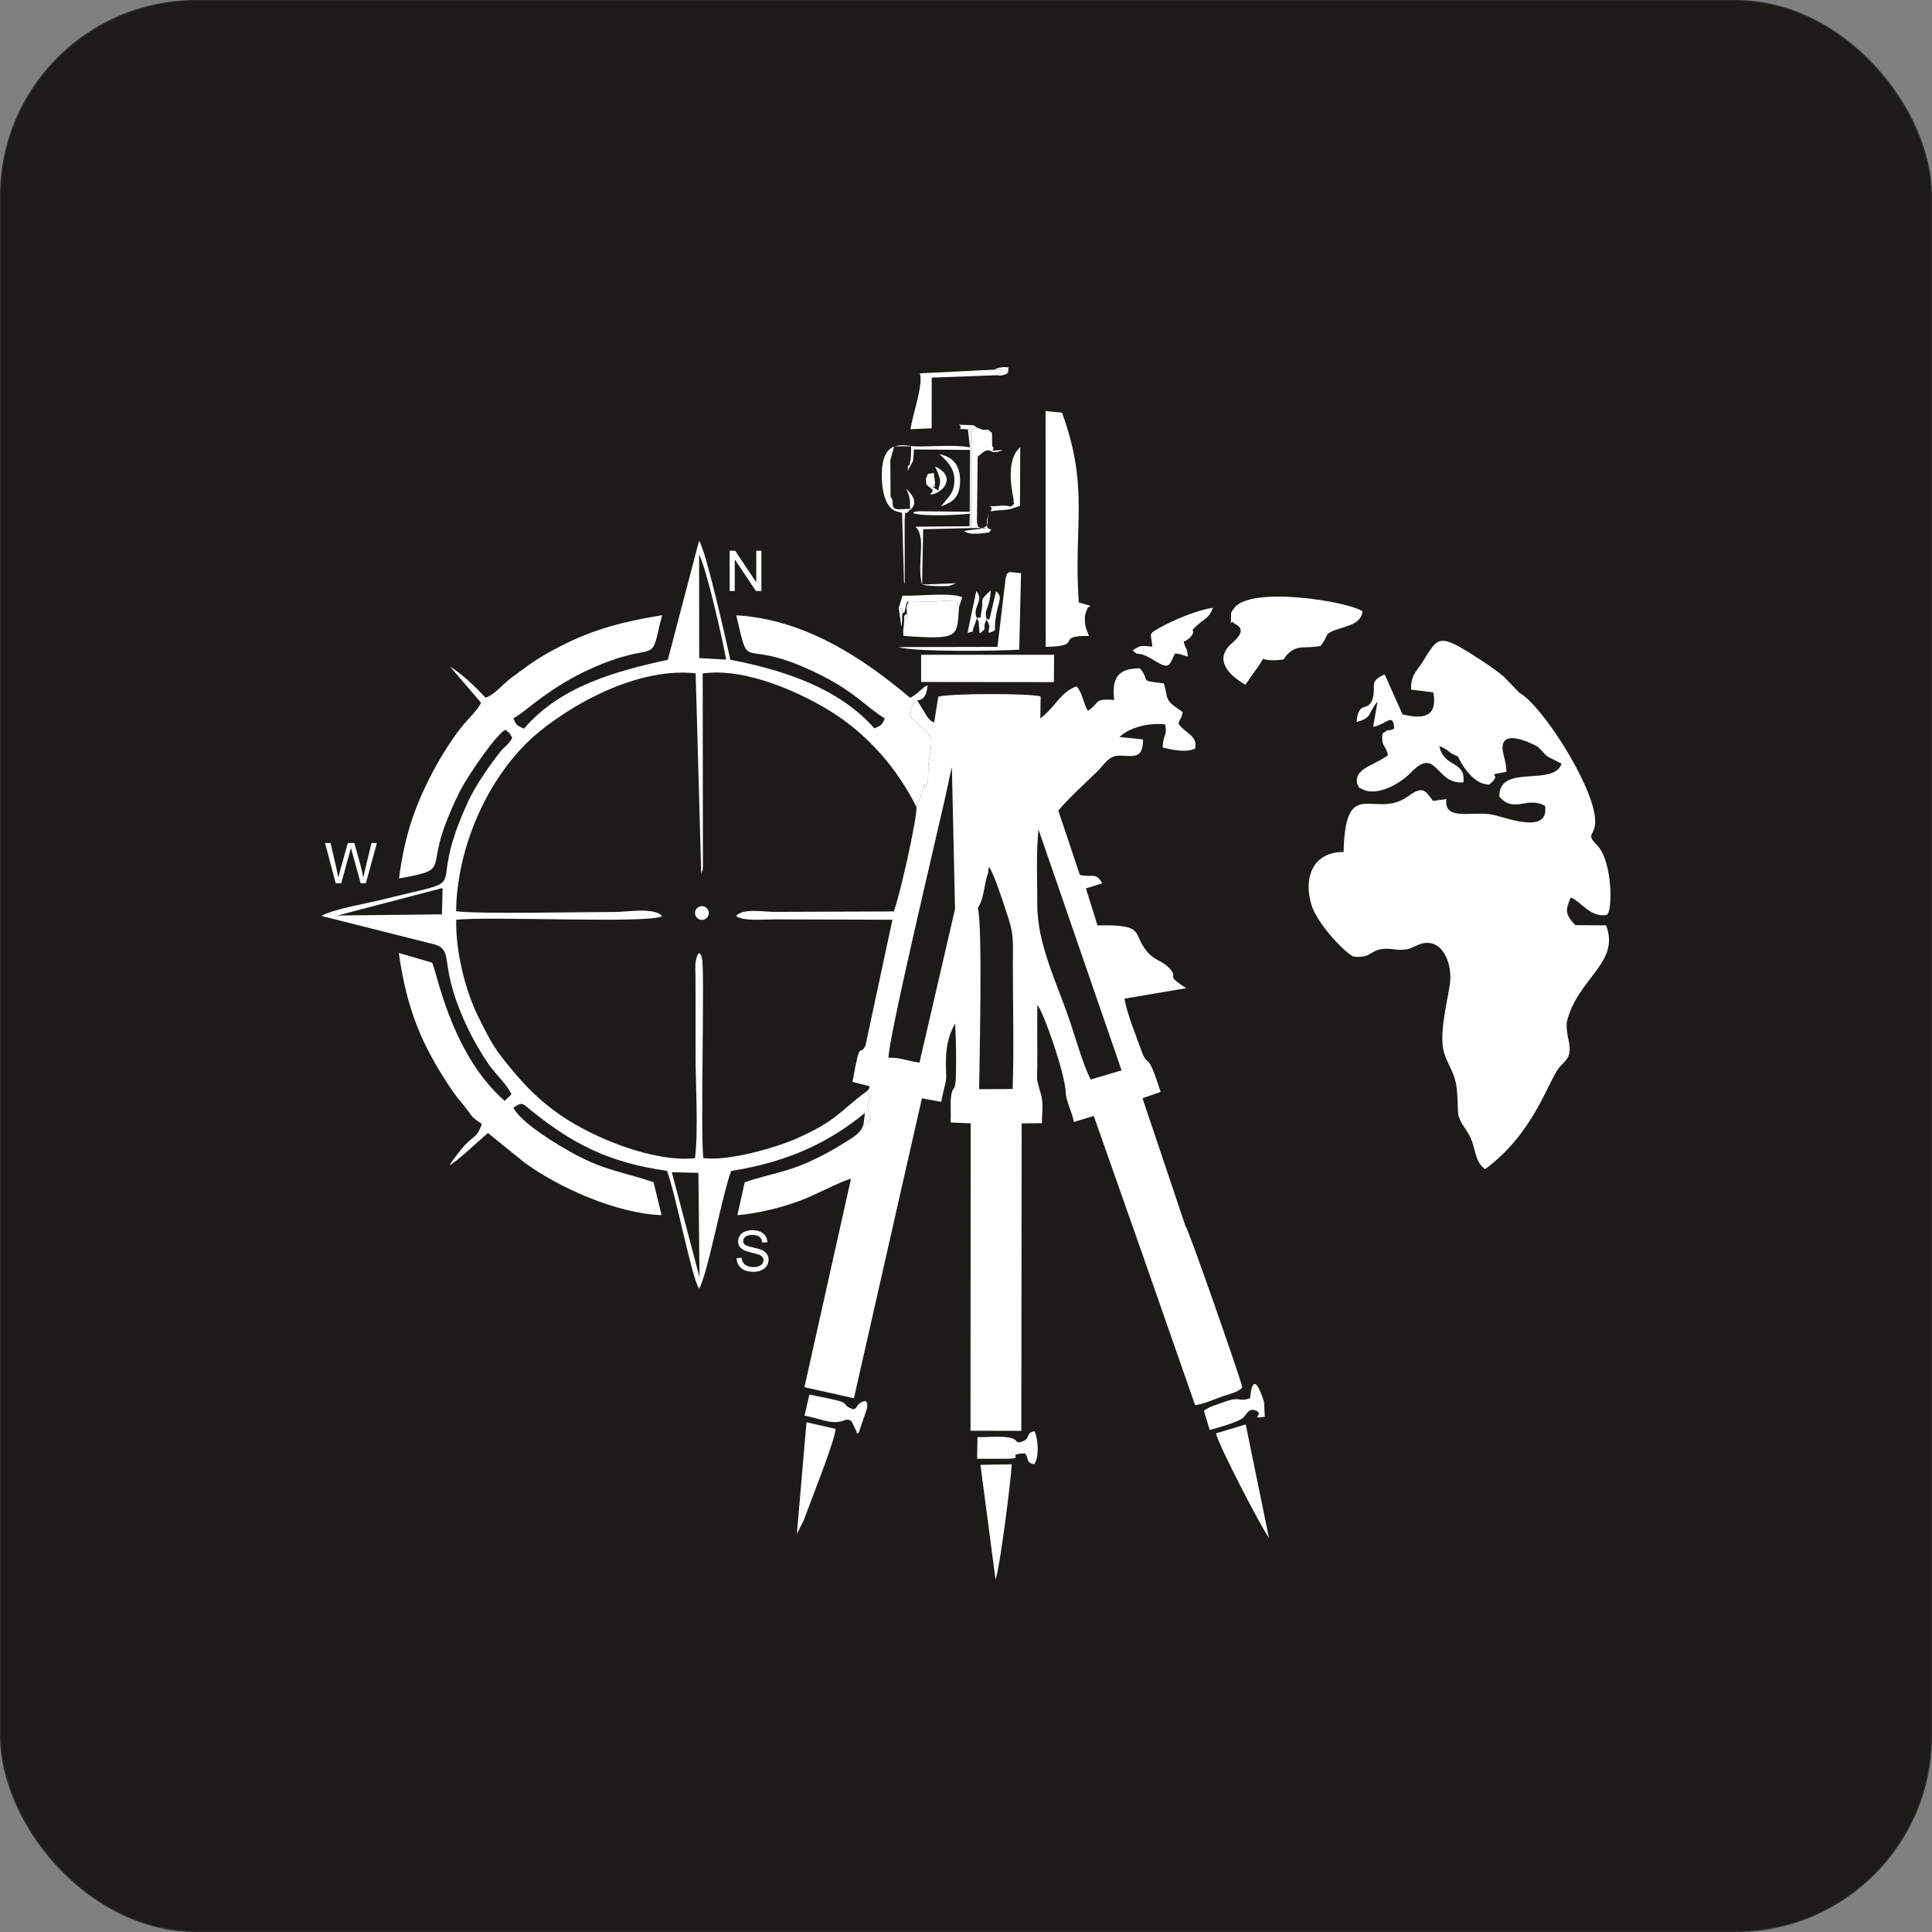 <?xml version="1.0" encoding="UTF-8"?>
<!DOCTYPE svg PUBLIC "-//W3C//DTD SVG 1.1//EN" "http://www.w3.org/Graphics/SVG/1.1/DTD/svg11.dtd">
<!-- Creator: CorelDRAW -->
<svg xmlns="http://www.w3.org/2000/svg" xml:space="preserve" width="305mm" height="305mm" version="1.1" style="shape-rendering:geometricPrecision; text-rendering:geometricPrecision; image-rendering:optimizeQuality; fill-rule:evenodd; clip-rule:evenodd"
viewBox="0 0 5402.6 5402.6"
 xmlns:xlink="http://www.w3.org/1999/xlink"
 xmlns:xodm="http://www.corel.com/coreldraw/odm/2003">
 <rect x="0" y="0" width="5402.6" height="5402.6" fill="#808080" stroke="none"/>
 <defs>
  <style type="text/css">
   <![CDATA[
    .str0 {stroke:#2B2A29;stroke-width:3.54;stroke-miterlimit:22.926}
    .fil1 {fill:#FEFEFE}
    .fil0 {fill:#1C1B17}
    .fil2 {fill:#FEFEFE;fill-rule:nonzero}
   ]]>
  </style>
 </defs>
 <g id="Layer_x0020_1">
  <rect class="fil0 str0" x="1.77" y="1.77" width="5399.05" height="5399.05" rx="546.55" ry="546.55"/>
  <g id="_2514725323344">
   <path class="fil1" d="M1878.68 3277.99l74.3 1.72 3.03 291.6 -77.33 -293.31zm-640.99 -794.76l-1.86 73.64 -292.13 3.21 293.99 -76.84zm717.25 -932.09c19.57,34.57 66.46,239.37 75.56,293.39l-75.22 -4.31 -0.34 -289.08zm459.59 1594.17c3.59,-1.85 20.82,-13.01 20.95,-13.08 -4.5,-26 -18.23,-43.74 0.42,-59.05 -2.1,-2.55 -3.63,-10.72 -4.48,-8.84 -0.71,1.56 -3.28,-5.9 -4.05,-7.18 -0.62,-1.02 -2.38,-3.7 -3.63,-5.52 -74.43,54.41 -81.94,81.22 -194.72,131.45 -59.38,26.45 -191.9,64.6 -262.26,55.39 -8.53,-72.81 4.47,-531.32 -3.68,-557.96 -5.02,-16.42 0.88,-4.95 -8.2,-16.04 -13.56,17.34 -10.25,44.29 -9.96,67.73l0.11 216.41c0.06,79.96 8.11,217.2 -1.58,290.2 -114.61,11.61 -280.19,-54.7 -375.43,-120.03 -69.6,-47.75 -117.39,-101.31 -167.71,-166.39 -24.98,-32.31 -42.27,-67.69 -62.24,-107.88 -36.53,-73.52 -64.19,-182.11 -62.26,-272.45 91.38,-10.61 545.58,11.57 575.64,-10.31 -20.23,-25.19 -99.29,-11.49 -132.61,-11.49 -94.73,-0 -389.31,6.19 -443.44,-2.21 2.6,-172.09 80.11,-353.27 196.42,-469.41 78.8,-78.69 289.29,-215.87 473.52,-195.8l15.58 560.65c3.7,-11.87 2.65,-2.2 4.78,-19.11l-0.72 -541.02c123.9,-18.23 285.94,59.29 366.78,111.51 92.45,59.72 174.48,148.76 231,261.66l15.08 -38.04c13.55,-56.47 3.64,13.6 17.04,-35.22l1.06 -34.45c0.47,-13.41 -1.41,1.04 1.73,-19.3 13.1,-84.82 10.11,-64.44 -44.5,-117.6 -7.4,-7.21 -12.63,-14.26 -3.76,-32.99 7.97,-16.83 2.39,-9.57 15.31,-20.38 19.94,-1.81 25.94,-14.41 29.33,-42.17 -23.12,11.59 -1.66,-0.36 -14.84,9.66 -8.68,6.6 -2.56,2.42 -11.39,9.64 -11.43,9.35 -9.27,8.48 -22.78,15.54 -129.73,-109.4 -293.58,-219.62 -486.28,-230.71 41.89,176.44 3.05,48.95 240.58,169.33 92.6,46.93 123.3,87.33 175.02,119.37 -8.58,19.18 -8.49,18.12 -29.11,27.68 -99.33,-112.8 -253.43,-163.22 -402.97,-192.04 -12.39,-56.43 -67.87,-303.73 -87.38,-333.01l-87.41 333.17c-146.39,31.77 -300.58,74.01 -402.48,192.69 -21.43,-10.78 -20.77,-8.58 -29.28,-28.99 32.78,-17.79 78.84,-66.69 170.84,-116.22 31.89,-17.17 64.07,-31.7 99.63,-44.53 114.28,-41.26 116.81,-5.41 133.2,-77.72 3.65,-16.09 7.52,-32.47 12.18,-49.98 -107.1,17.76 -187.84,37.94 -279.51,84.31 -42.47,21.48 -74.67,40.49 -110.21,67.27 -20.61,15.53 -34.9,24.44 -51.75,40.19 -16.01,14.96 -31.97,31.5 -52.04,39.1 -29,-30.53 -61.67,-63.14 -99.76,-87.37l86.85 101.32c-7.14,15.8 -24.25,33.71 -37.48,48.08 -39.19,42.54 -81.41,112.02 -108.7,166.9 -43.86,88.18 -69.19,167.8 -83.13,276.41 137.58,-24.87 82.98,-22.31 126.35,-142.46 13.21,-36.6 28.51,-71.43 45.76,-104.8 21.92,-42.39 101.78,-159.27 125.71,-168.37 16.42,14.43 8.65,5.1 18.75,22.6 -10.21,19.07 -19.16,21.31 -34.23,40 -29.59,36.7 -69.13,94.89 -87.9,135.32 -16.92,36.46 -30.41,68.65 -42.76,108.34 -46.94,150.73 35.82,109.82 -197.89,168.34 -42.61,10.67 -139.63,27.1 -170.64,45.87l320.04 80.68c39.54,14.81 22.01,40.45 47.88,128.45 20.34,69.15 58.22,145.73 98.4,204.06 20.65,29.97 52.81,58.06 64.83,85.63l-18.79 18.39c-155.14,-135.29 -192.93,-378.46 -203.56,-386.76l-92.69 -26.99c23.35,161.99 65.16,259.89 149.1,384.39 12.89,19.11 24.14,30.62 37.49,47.79 21.14,27.19 14.06,24.89 45.84,45.9 -13.18,37.7 -21.72,32.34 -45.82,57.46 -11.68,12.18 -33.59,40.63 -44.94,58.18 19.74,-8.46 81.19,-68.66 107.99,-90.04l99.49 80.6c95.22,71.15 261.63,145.23 385.71,148.85l-22.45 -92.1c-89.9,-30.03 -134.89,-32.61 -218.2,-77.1 -52.08,-27.81 -152.78,-89.08 -173.57,-131.16 25.67,-17.14 24.73,-12.35 48.5,6.88 117.25,94.86 219.56,146.95 381.05,169.68 24.75,68.54 65.15,279.67 86.62,323.92 0.71,1.47 1.88,3.72 2.98,5.49 23.02,-35.83 64.35,-262.34 89.69,-328.99 162.92,-26.01 275.77,-81.79 374.06,-162.24l-4.1 33.06z"/>
   <path class="fil1" d="M3049.91 3018.78c-19.44,-37.61 -41.89,-113.88 -56.33,-157.75 -35.84,-108.96 -93.29,-218.17 -92.93,-332.02 0.21,-66.86 -3.69,-143.1 3.4,-209.49l232.31 673.62 -86.46 25.65zm143 483.58l149.07 426.99c23.34,-3.35 45.97,-13.3 69.69,-22.07 27.52,-10.16 48.57,-12.69 62.47,-27.54 -7.8,-32.97 -151.78,-445.65 -159.53,-452.55l-119.77 -356.02 50.61 -17.75c-40.68,-128.7 -33.15,-57.15 -55.35,-119.97 -15.76,-44.61 -36.87,-93.68 -45.74,-140.86l172.67 -29.26c-66.08,-42.77 -15.38,-24.49 -49.64,-58.5 -21.29,-21.13 -36.61,-16.58 -60.34,-44.74 -42.82,-50.82 -0.64,-75.06 -138.07,-72.43l-32.33 -103.24 45.72 -14.44c-19.23,-33.09 -26.89,-14.41 -62.82,-23.49l-60.07 -179.78c30.78,-36.87 74.85,-75.97 110.51,-111.07 19.52,-19.22 30.57,-44.16 63.66,-42.62 39.77,1.85 62.87,7.37 62.68,-45.28l-65.67 -6.91c25.11,-24.7 78.33,-40.72 127.48,-35.26 7.11,34.32 -6.8,27.11 -6.64,65.02 29.09,6.36 65.54,14.85 90.55,2.62 7.9,-35.6 -26.33,-41.7 -46.61,-69.1 5.84,-21.71 6.29,-6.98 11.94,-32.78l-20.47 -14.54c-30.77,-21.79 -21.17,-31.67 -32.42,-65.79 -74.54,-8.98 -34.43,-3.78 -66.89,-42.14 -60.64,-0.21 -79.58,26.77 -71.85,88.64 -59.51,-5.2 -38.77,8.52 -73.43,30.02 -13.83,-21.85 -14.43,-48.69 -31.76,-68.21 -46.25,16.52 -56,54.6 -101.41,89.63l0.88 -61.56c-34.43,-8.97 -253.33,-8.66 -286.28,0.87l-11.44 72.2c-16.47,-9.42 0.38,3.69 -17.36,-13.01l-30.26 -48.85c-12.92,10.8 -7.34,3.54 -15.31,20.38 -8.87,18.73 -3.64,25.78 3.76,32.99 54.61,53.16 57.6,32.78 44.5,117.6 -3.14,20.34 -1.25,5.89 -1.73,19.3l-1.06 34.45c-13.39,48.82 -3.48,-21.25 -17.04,35.22l-15.08 38.04c2.91,30.59 -50.74,265.78 -63.63,292.18l-334.41 1.23c-29.38,-0.04 -89.21,-11.11 -106.14,11.82 20.26,14.97 79.17,9.16 106.14,9.15l330.88 1.01 -75.05 350.45c-16.58,38.69 -13.51,-29.11 -36.6,103.07l47.5 11.97c-2.51,10.93 0.89,4.64 -7.7,14.23 1.25,1.81 3.01,4.5 3.63,5.52 0.77,1.28 3.34,8.74 4.05,7.18 0.85,-1.88 2.38,6.29 4.48,8.84 -18.65,15.31 -4.92,33.05 -0.42,59.05 -0.13,0.07 -17.36,11.23 -20.95,13.08 -8.85,26.21 -32.24,36.89 -62.75,56.02 -26.94,16.88 -51.48,29.66 -80.77,43.59 -69.85,33.24 -117.84,36.99 -188.42,61.13l-20.64 92.08c62.73,-5.8 122.02,-21 176.82,-41.02 41.16,-15.04 113.62,-54.75 140.92,-60.77l-130.15 582.74 138.33 30.91 190.18 -838.82 54.02 10.01c3.12,-19.98 9.6,-40.68 13.26,-60.03 3.57,-18.87 -12.04,-95.97 25.57,-158.75 2.81,45.19 3.35,100.33 2.16,145.69 -1.34,51.12 -9.26,23.73 -13.64,59.14 -2.35,18.98 0.26,48.55 -1.17,71.72l56.12 2.11 -0.46 859.77 142.15 0.33 0.97 -859.8 56.65 -0.6c0.09,-40.95 6.2,-57.33 -6.85,-94.37l-6.45 -25.54c-0.81,-10.18 0.15,-28.38 0.25,-39.37 0.5,-57.08 -0.74,-114.31 0.19,-171.38 18.63,22.3 77.71,193.45 79.27,243.86 0.79,25.54 17.28,52.96 22.9,83.52l55.6 -17 134.34 381.85zm-708.33 -544.52c0.43,-57.52 127.64,-590.08 159.32,-731 4.08,-18.13 7.77,-36.59 11.46,-53.66 1.49,-6.91 4.42,-20.83 6.52,-26.85l8.76 395.75 -99.4 429.32c-30.05,-3.36 -55.87,-15.43 -86.66,-13.55zm249.84 -419.07c18.87,-27.83 16.44,-65.48 28.35,-96.39l2.78 -18.44c15.07,20.87 37.78,94.41 48.11,124.62 22.58,66.06 18.68,75.39 18.67,150.92 -0.02,113.64 3.46,232.88 -0.6,345.83l-93.73 0.38c1.12,-83.43 9.91,-456.31 -3.57,-506.91z"/>
   <path class="fil1" d="M4248.85 1937.29l-43.84 -45.31c-15.56,-13.15 -34.03,-26.34 -53.3,-39.06 -130.96,-86.41 -127.15,-75.32 -173.59,-2.11 -16.41,25.87 -34.24,38.91 -31.95,77.64l62 7.77c11.86,64.64 -23.02,77.31 -86.17,61.44l-49.96 -111.71c-46.59,19.97 -22.56,34.08 -33.84,68.78 -12.54,38.56 -39.25,1.4 -44.73,64.38 45.41,-12.66 29.74,-22.54 58.65,-57.51l-12.34 70.89c36.57,-5.68 56.25,-42.6 58.85,4.72 -19.85,10.95 -10.84,-3.25 -32.92,14.69 -2.97,39.27 8.28,27.78 15.64,59.99 -36.4,27.84 -97.36,36.89 -85.75,81.17 10.31,14.04 -7.07,2.8 15.41,14.4 38.08,19.65 102.01,-13.31 135.17,-47.77 72.16,-74.98 68.28,35.75 145.98,27.91 7.37,-62.15 -54.43,-38.9 -67.11,-100.99 31.17,11.68 21.65,17.67 51.94,28.7 9.79,22.47 44.66,80.18 87.62,78.53 44.24,-35.88 -22.46,-22.74 48.12,-35.58 -1.45,-24.84 -3.77,-28.91 -8.76,-50 -19.87,-83.93 92.86,-22.32 94.46,-21.11 12.6,9.48 17.73,20.01 29.91,28.9l38.42 19.5c-22.1,65.88 -174.45,-1.36 -174.18,91.53 40.56,49.25 77.75,-2.08 128.01,26.5 11.67,78.89 -102.58,35.19 -142.58,25.5 -56.46,-13.68 -141.66,20.04 -133.36,-44.58l-37.41 5.18c-24.11,-33.14 -29.49,-41.44 -71.67,-11.76 -91.55,64.43 -173.99,-62.33 -178.29,154.78 -83.46,-1.41 -114.8,69.01 -89.03,150.37 14.57,45.99 83.6,123.58 116.05,141.87 54.22,5.74 44.9,-20.93 91.49,-21.85 22.74,-0.45 33.92,5.96 58.85,1.28 15.61,-2.93 23.4,-10.44 39.15,-15.15 59.53,-17.81 89.21,55.86 80.51,113.95 -7.85,52.42 -30.91,139.87 -16.12,190.38 8.04,27.44 24.75,50.88 31.84,79.62 7.18,29.1 5.12,66.68 8.14,95.91 10.02,31.29 28.7,43.87 38.51,73.39 10.68,32.12 11.55,59.45 36.25,76.83 135.3,-99.45 175.15,-242.71 206.58,-283.13 13.48,-17.33 28.65,-22.77 29.86,-50.4 1.02,-23.22 -9.93,-41.8 -8.3,-76.5 29.02,-123.71 150.67,-165.89 110.25,-271.59l-86.06 -0.7c-29.59,-31.07 -27.85,-42.98 -12.64,-77.21 28.65,10.97 55.59,57.91 100.9,48.24 16.99,-11.12 15.35,-150.63 -26.93,-193.83 -36.8,-37.61 -1.48,-23.1 -6.18,-76.97 -8.35,-95.57 -148,-314.57 -211.57,-349.9z"/>
   <path class="fil1" d="M2924.15 1808.94c112.85,-2.15 20.54,-31.46 121.06,-30.63 -6.11,-16.41 -10.99,-24.07 -11.55,-43.23 -0.29,-9.94 -0.14,-14.63 3.57,-24.16 7.33,-18.79 2.83,-8.61 12.31,-16.77l-32.79 -9.41c-15.65,-212.25 30.48,-319.13 -46.94,-530.8l-46.02 -4.36 0.36 659.34z"/>
   <path class="fil1" d="M3482.67 1914.65l33.59 -47.87c29.5,-39.5 -4.1,-17.76 52.7,-20.71 31.57,-1.64 16.52,-2.38 32.52,-17.6 28.32,-26.94 45.23,-13.48 91.09,-22.22 25.69,-29.36 3.08,-33.04 54.76,-48.88 29.88,-9.16 59.03,-16.68 62.77,-48.02 -41.14,-27.84 -319.16,-73.33 -360.73,-6.24 -5.29,8.53 -6.85,4.99 -6.99,20.02 -0.36,39.93 -2.03,6.55 7.2,18.66 4.01,5.26 44.77,14.38 -3.32,55.59 -55.12,47.25 -8.34,91.98 36.42,117.27z"/>
   <polygon class="fil1" points="2575.82,1907.06 2946.98,1907.47 2947.71,1830.94 2575.84,1830.93 "/>
   <path class="fil1" d="M3400.24 4008.28c8.17,35.51 128.78,266.71 148.22,292.14l-64.95 -317.27 -83.27 25.13z"/>
   <path class="fil1" d="M2741.64 4096.25l42.28 320.72c11.53,-29.39 43.47,-277.1 45.08,-322.17l-87.36 1.45z"/>
   <path class="fil1" d="M2247.78 4250.91c4.34,-12.15 7.36,-20.08 12.33,-33.26 17.58,-46.61 74.32,-190.34 76.55,-221.89l-81.4 -18.62 -26.95 312.57 19.47 -38.8z"/>
   <path class="fil1" d="M3222.4 1808.25c-34.77,-2.97 -33.01,-4.09 -54.97,10.55 20.82,20.75 7.92,-4.7 64.48,30.5 41.05,25.54 38.14,7.15 54.05,-22.07 21.76,2.43 12.22,2.63 35.72,8.78 -3.59,-33.38 -3.95,-12.26 -11.6,-41.41 1.67,-0.79 4.35,-3.54 5.07,-2.22l12.5 -9.06c24,-29.44 -9.66,-8.81 21.93,-36.44 22.66,-19.81 29.98,-17.12 42.39,-47.08 -40.79,4.41 -115.29,36.1 -150.94,56.58 -31.89,18.31 -21.77,13.99 -18.62,51.89z"/>
   <path class="fil1" d="M2789.22 1808.91l-277.58 0.56c48.1,14.15 274.13,11.32 338.48,7.18l5.12 -213.88 -31.93 -3.31c-10.85,8.84 -5.35,0.38 -11.16,17.44l-22.91 192.02z"/>
   <path class="fil1" d="M3506.87 3943.05c35.86,9.67 -17.53,26.52 29.91,18.62l-1.99 -41.2c-33.69,-106.03 -38.42,-11.88 -39,-10.62 -34.16,12.13 -24.89,-6.53 -70.52,9.91 -20.26,7.3 -44.43,13.31 -58.67,25.73l16.18 53.29c21.18,-5.68 78.92,-21.7 93.01,-33.92 9.55,-8.29 15.36,-26.05 31.09,-21.81z"/>
   <path class="fil1" d="M2813.85 4079.29c57.07,-0.05 -5.61,-13.51 52.46,-15.06 11.92,14.51 1.9,27.29 26.23,29.99 15,-21.58 9.47,-77.11 0,-92.02 -23.96,4.68 -11.69,18.26 -29.03,26.6 -24.34,11.71 -17.24,-2.11 -32.95,-6.73 -27.94,-8.22 -65.69,-2.5 -97.12,-3.42l-1.09 60.64 81.5 0.02z"/>
   <path class="fil1" d="M2424.98 3936.95c0.04,-18.24 2.2,-8.3 -4.55,-19.51 -27.59,5.17 -25.66,26.66 -28.99,20.37 -0.62,-1.17 -2.26,2.73 -3.79,3.5 -40.14,-13.15 -3.75,-16.14 -60.47,-28.39 -21.93,-4.74 -42.26,-9 -63.88,-12.93l-13.64 58.87c47.45,8.08 70.05,24.7 106.28,14.7l8.43 -3.08c5.23,-0.83 9.92,-1.59 15.19,2.83 0.86,0.72 2.11,2.38 2.89,3.31l8.92 18.6c14.13,25.93 -7.15,3.93 9.39,12.91l24.22 -71.18z"/>
   <path class="fil1" d="M2534.86 1697.5l1.25 18.27c-0.92,21.9 0.39,12.63 -8.01,21.02 -0.59,23.08 -3.39,17.48 -1.91,41.42 159.98,11.22 148.96,3.06 155.81,-81.49 -11.95,-18.01 16.19,-14.73 -34.19,-16.17 -8.33,-0.24 -23.57,1.14 -33.12,1.27 -25.06,0.34 -49.87,0.13 -74.9,-0.66 3.07,24.32 2.78,11.29 -4.92,16.33zm-11.9 19.89c-0.36,-30.34 2.83,-9.42 -9.69,-17.54l7.36 53.09c1.96,-9.57 2.2,-25.65 2.32,-35.54z"/>
   <path class="fil1" d="M2706.52 1200.49l15.41 -11.52 -40.19 -1.28c18.65,16.82 -21.8,9.99 24.78,12.8zm8.63 276.19l47.84 -0.78 -67.78 8.69c11.72,7.7 17.68,7.77 37.38,7.83 0.03,0 18.17,-1.21 19.24,-1.47 20.9,-5.06 7.55,5.21 20.32,-10.55 -20.13,-0.05 -11.44,-27.67 -7.35,-46.99 -7.07,37.39 2.85,33.67 -18.97,44.63 -17.84,-9.77 -7.52,1.5 -13.92,-17.62l2.02 -183.33c0.71,-0.61 2.02,-2.5 2.22,-1.74 0.2,0.78 1.91,-1.62 2.2,-1.88 37.43,-33.36 21.91,4.53 66.15,-14.99 -53.65,2.91 -14.7,2.33 -30.05,-11.26l-0.38 -37.15 -25.97 -8.4 -14.31 -4.88 -18.25 5.45 -0.37 274.44zm54.73 -46.65c21.53,-4.34 33.69,-2.66 53.62,-5.83l28.69 -9.4 0.82 -164.26c-46.24,40.43 -18.45,139.12 -18.72,146.71 -0.75,20.65 8.58,3.54 -6.46,19.02 -5.23,-0.92 -19.06,-3 -23.48,-2.6 -65,5.99 -20.4,-5.53 -34.46,16.35l3.89 -0.67 -3.89 0.67z"/>
   <path class="fil1" d="M2578.45 1634.72c6.22,2.29 28.45,4.28 49.5,4.4 3.93,0.02 23.09,-0.09 25.93,-0.56l20.37 -7.67 -0.74 -6.87 0.74 6.87 -95.8 3.83 3.07 -154.69 133.63 -3.34 0.37 -274.44 18.25 -5.45 14.31 4.88 25.97 8.4c-15.73,-11.16 -4.61,-8.19 -25.97,-8.4l-14.31 -4.88 -11.84 -7.83 -15.41 11.52 5.93 50.55c-34.02,-6.28 -77.77,-3.89 -110.97,-3.22 -16.71,0.34 -35.9,1.48 -50.53,-0.22 -35.99,-4.19 -91.82,-16.17 -84.45,102.08 1.41,22.59 8.99,60.19 28.73,74.16 12.29,8.7 14.37,5.74 27.29,10.64l5.41 193.46c0.37,1.27 1.11,3.46 1.95,5.05l-0.09 -179.07c4.27,-45.43 -3.68,-3.85 12.79,-26.54 0.37,-0.52 36.24,-19.45 -7.9,-59.63 10.17,26.07 9.59,20.67 10.32,55.35 -36.71,-0.44 -50.35,9.63 -49.12,-24.96l-5.51 -9.09 -0.75 -101.71 10.86 -39.21 47.46 0c-0.44,9.43 -0.04,27.63 -1.37,35.78 -4.24,26.14 -3.96,14.41 -7.56,19.14l-0.7 13.36 14.63 -26.58c1.41,-5.21 2.62,-32 2.73,-33.04l156.68 1.43 -0.6 172.92 -142.35 -1.5c-22.09,3.09 -11.58,1.65 -15.87,4.83 19.8,10.52 129.94,5.87 158.35,1.95l-0.61 35.13 -151.77 1.4c31.54,27.43 5.01,95.32 17.41,156.31 0.29,1.41 0.8,3.71 1.53,5.44z"/>
   <path class="fil1" d="M2785.77 1049.4c13.38,-10.54 11.22,-7 33.4,-7.25 -13.44,-11.69 2.65,-3.21 -15.13,-7.85 -0.3,-0.08 -21.25,-0.57 -23,-0.61l-208.78 10.26c10.17,31.91 -20.24,114.82 -26.09,156.27l59.11 -2.5 0.21 -141.73 180.29 -6.59z"/>
   <path class="fil1" d="M2706.48 1769.95c24.19,-8.8 8.13,3.94 17.5,-18.87l7.86 -22.41c8.56,18.12 4.14,2.9 5.49,19.9l1.93 22.83c26.02,-18.21 4.58,-10.28 19.67,-39 15.42,27.41 1.8,23.88 6.56,37.54 28.56,-12.07 9.24,3.5 21.66,-58.06 5.98,-29.63 16.87,-44.98 -1.99,-58.21l-17.28 74.17c-0.55,1.46 -1.46,3.74 -2.4,5.52 -8.64,-10.02 -4.3,11.12 -8.42,-11.79 -3.07,-17.03 11.03,-24.63 13.6,-70.69 -35.16,31.79 -19.3,23.33 -25.52,55.15 -0.32,1.62 -0.41,3.73 -0.83,5.3 -5.6,20.67 6,11.71 -12.49,17.33 -14.96,-30.5 22.11,-49.15 -1.72,-75.86l-22.42 106.03c-0.07,0.74 -0.52,2.66 -0.6,3.31l-0.62 7.8z"/>
   <path class="fil1" d="M2513.27 1699.85c12.52,8.13 9.32,-12.8 9.69,17.54 1.25,-1.54 3.15,-5.71 3.62,-4.72 4.23,8.92 6.03,-33.6 13.21,-31.5l-4.92 16.33c7.7,-5.04 8,7.99 4.92,-16.33 25.03,0.78 49.84,1 74.9,0.66 9.54,-0.13 24.79,-1.51 33.12,-1.27 50.38,1.45 22.23,-1.84 34.19,16.17l8.79 -26.26c-28.01,-14.63 -125.89,-3.16 -167.12,-4.72l-10.4 34.1zm14.82 36.95c8.41,-8.39 7.09,0.88 8.01,-21.02 -9.33,9.42 -7.21,-0.77 -8.01,21.02z"/>
   <path class="fil1" d="M2631.56 1415.72c29.45,-10.03 53.77,-23.16 53.21,-73.28 -0.53,-46.85 -25.3,-65.95 -57.47,-72.27 12.89,12.31 38.72,32.75 41.33,65.84 1.33,16.83 -2.21,32.82 -9.33,45.08 -2.07,3.56 -8.65,11.4 -11.22,14.49l-16.52 20.15z"/>
   <path class="fil1" d="M2607.08 1361.24c9.25,0.44 7.16,2.69 6.55,-6.45l1.36 -4.12 -1.36 4.12 -6.55 6.45 -10.33 -0.66 -6.5 -6.55 -1.2 -15.45 1.2 15.45 6.5 6.55 12.38 9.83c-0.61,1.12 -1.93,2 -2.2,4.09 -0.23,1.77 -1.81,3.33 -2.09,3.73 -0.43,0.62 -2.49,3.04 -4.02,4.6 26.75,0.89 76.72,-42.45 21.88,-74.59 -2.38,-1.39 -5.35,-2.08 -7.98,-3.26 0.97,1.96 5.89,11.54 6.57,13.34 0.64,1.69 6.32,17.93 6.42,18.51 2.94,18.37 -0.93,16.22 -3.71,35.06l-16.92 -10.66z"/>
   <path class="fil1" d="M2589.05 1338.58l1.2 15.45 6.5 6.55 10.33 0.66 6.55 -6.45 1.36 -4.12 -3.81 -28.3c-25.6,6.07 -11.89,-2.69 -22.12,16.21z"/>
   <path class="fil1" d="M2819.17 1042.14c-22.17,0.26 -20.01,-3.28 -33.4,7.25 6.89,0.12 9.26,2.04 19.11,-0.47 10.25,-2.6 12.62,-5.71 14.28,-6.78l0.77 -14.77c-11.28,-0.13 -8.98,-2.24 -21.95,0.26 -13.6,2.62 -13.64,4.54 -16.94,6.05 1.75,0.04 22.7,0.53 23,0.61 17.78,4.64 1.69,-3.84 15.13,7.85z"/>
   <path class="fil2" d="M2059.72 3518.43l14.01 -1.26c0.66,5.66 2.2,10.31 4.64,13.95 2.44,3.62 6.22,6.56 11.33,8.81 5.11,2.23 10.88,3.36 17.28,3.36 5.69,0 10.7,-0.84 15.05,-2.54 4.35,-1.7 7.58,-4.04 9.71,-7 2.12,-2.97 3.2,-6.19 3.2,-9.65 0,-3.51 -1.02,-6.58 -3.07,-9.23 -2.05,-2.62 -5.43,-4.83 -10.15,-6.64 -3.01,-1.15 -9.7,-2.99 -20.06,-5.48 -10.36,-2.49 -17.6,-4.83 -21.74,-7.03 -5.38,-2.83 -9.36,-6.35 -11.99,-10.52 -2.65,-4.17 -3.96,-8.87 -3.96,-14.03 0,-5.72 1.63,-11.04 4.85,-15.97 3.23,-4.96 7.92,-8.71 14.14,-11.28 6.19,-2.57 13.09,-3.86 20.67,-3.86 8.34,0 15.71,1.34 22.08,4.04 6.37,2.68 11.28,6.64 14.71,11.88 3.44,5.22 5.27,11.15 5.53,17.76l-14.32 1.1c-0.76,-7.11 -3.36,-12.48 -7.79,-16.1 -4.43,-3.65 -10.99,-5.46 -19.65,-5.46 -9.02,0 -15.61,1.65 -19.72,4.96 -4.12,3.31 -6.19,7.29 -6.19,11.96 0,4.04 1.47,7.37 4.38,9.99 2.89,2.6 10.36,5.3 22.48,8.03 12.12,2.75 20.43,5.14 24.94,7.19 6.53,3.02 11.38,6.82 14.5,11.46 3.12,4.62 4.67,9.94 4.67,15.97 0,6.01 -1.71,11.62 -5.14,16.92 -3.44,5.3 -8.34,9.42 -14.77,12.36 -6.42,2.94 -13.64,4.41 -21.69,4.41 -10.18,0 -18.7,-1.5 -25.57,-4.46 -6.9,-2.96 -12.28,-7.42 -16.18,-13.4 -3.93,-5.96 -5.98,-12.7 -6.19,-20.22z"/>
   <path class="fil2" d="M938.65 2469.95l-29.66 -112.68 15.45 0 16.92 73.88c1.84,7.74 3.46,15.42 4.85,23.03 2.96,-12.01 4.7,-18.94 5.19,-20.77l21.3 -76.14 17.97 0 16.16 57.05c3.96,14.16 6.9,27.46 8.79,39.87 1.5,-7.11 3.41,-15.27 5.74,-24.47l17.6 -72.44 14.98 0 -30.84 112.68 -14.51 0 -23.63 -85.84c-1.99,-7.19 -3.2,-11.59 -3.65,-13.22 -1.29,5.14 -2.44,9.55 -3.44,13.19l-23.63 85.87 -15.58 0z"/>
   <polygon class="fil2" points="2040.4,1652.76 2040.4,1540.08 2055.72,1540.08 2114.84,1628.52 2114.84,1540.08 2129.16,1540.08 2129.16,1652.76 2113.84,1652.76 2054.73,1564.32 2054.73,1652.76 "/>
   <circle class="fil1" cx="1962.8" cy="2553.16" r="19.28"/>
  </g>
 </g>
</svg>

